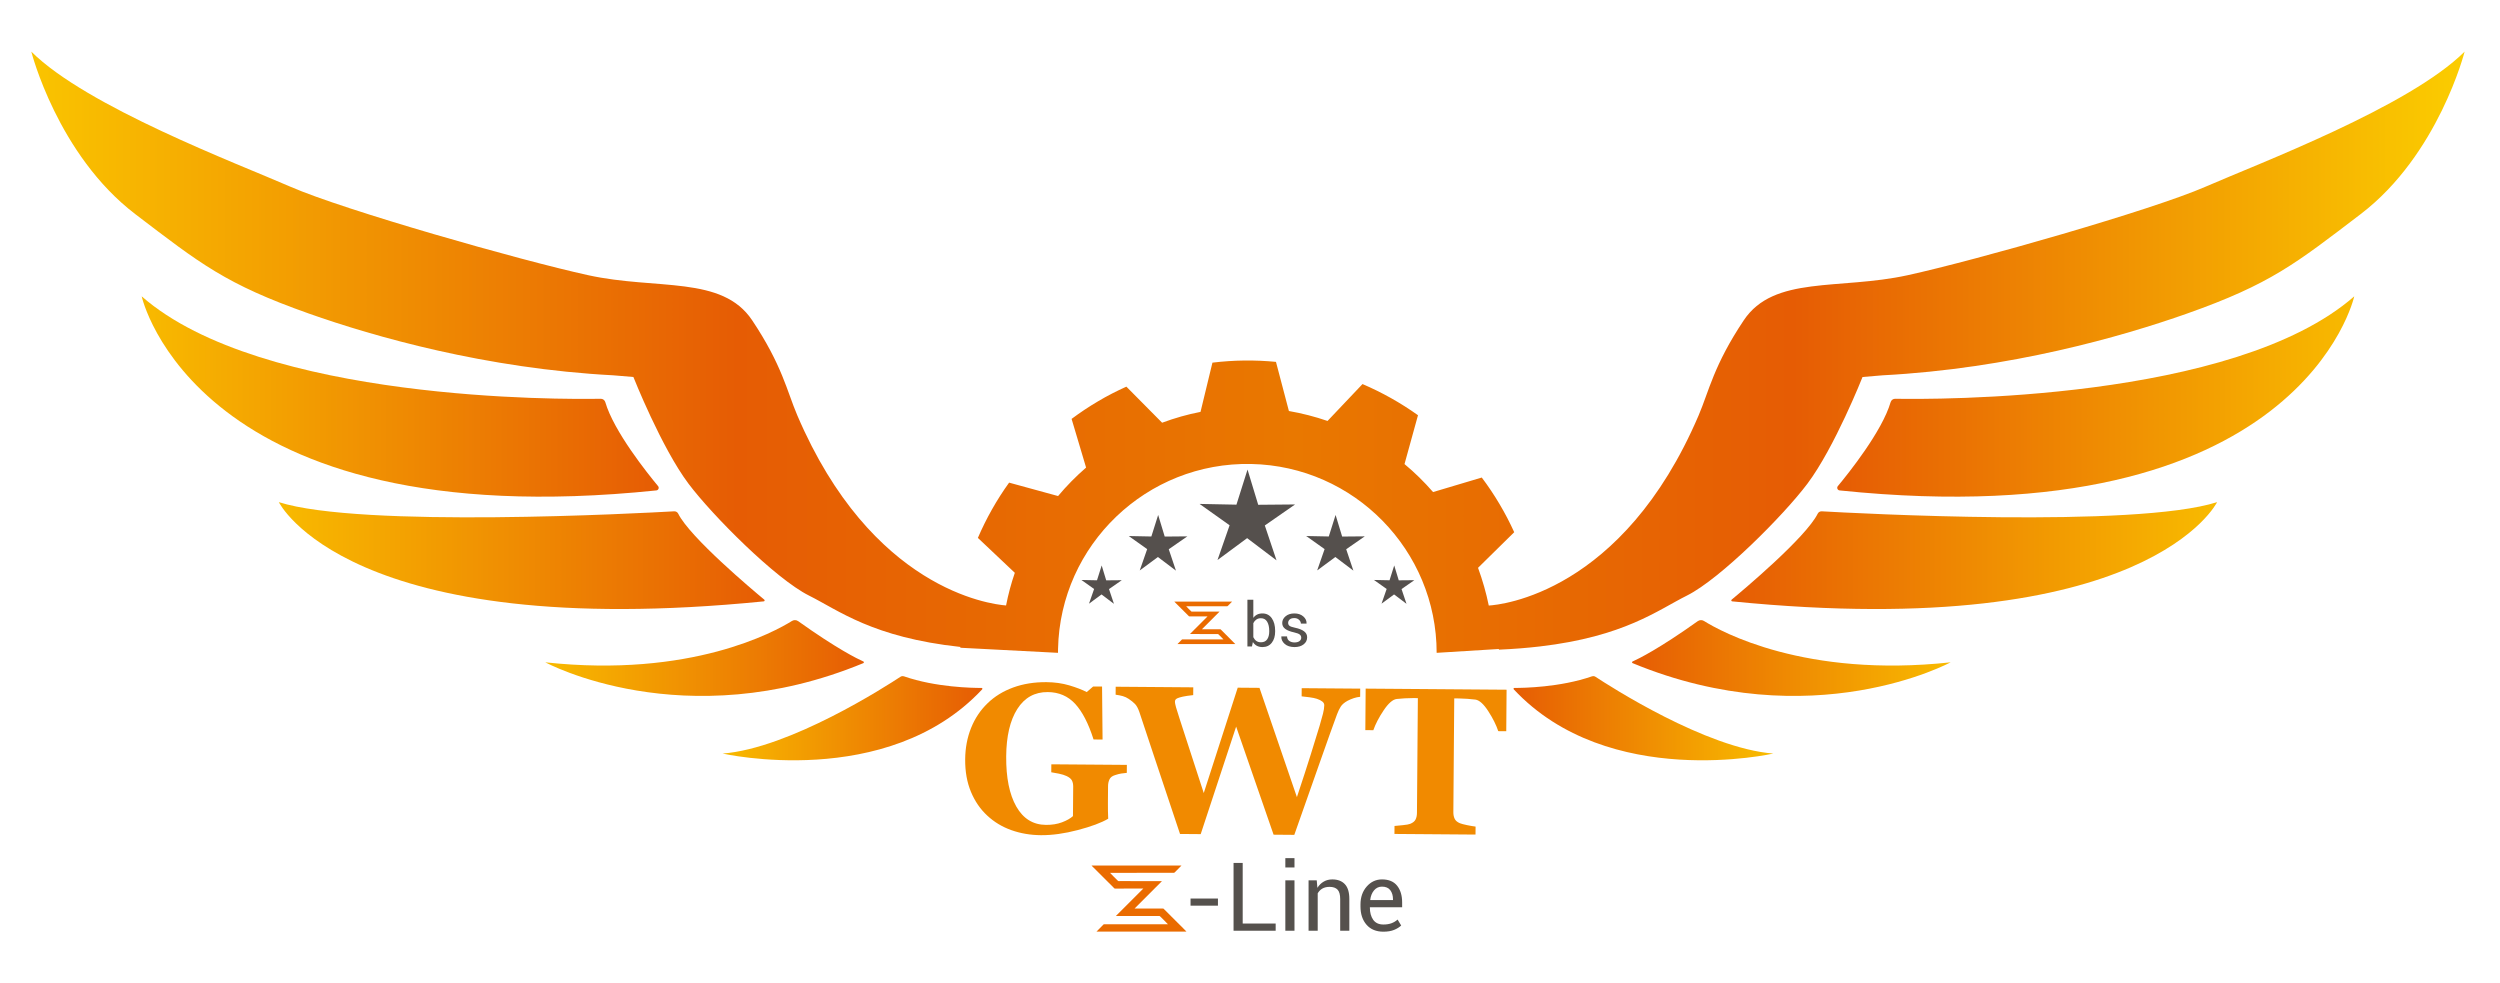 <?xml version="1.0" encoding="UTF-8"?> <svg xmlns="http://www.w3.org/2000/svg" width="300" height="118" viewBox="0 0 300 118" fill="none"> <path fill-rule="evenodd" clip-rule="evenodd" d="M153.183 67.244L149.656 64.576L146.099 67.204L147.552 63.033L143.948 60.47L148.373 60.559L149.703 56.348L150.985 60.574L155.41 60.534L151.778 63.056L153.183 67.244Z" fill="#55504D"></path> <path fill-rule="evenodd" clip-rule="evenodd" d="M141.113 68.478L138.95 66.842L136.769 68.454L137.66 65.896L135.45 64.324L138.163 64.379L138.979 61.796L139.765 64.388L142.479 64.363L140.251 65.91L141.113 68.478Z" fill="#55504D"></path> <path fill-rule="evenodd" clip-rule="evenodd" d="M162.405 68.476L160.242 66.84L158.061 68.452L158.952 65.894L156.742 64.322L159.455 64.377L160.271 61.794L161.057 64.386L163.771 64.362L161.544 65.908L162.405 68.476Z" fill="#55504D"></path> <path fill-rule="evenodd" clip-rule="evenodd" d="M133.673 72.46L132.183 71.333L130.679 72.443L131.293 70.68L129.77 69.597L131.64 69.635L132.202 67.855L132.744 69.641L134.615 69.624L133.079 70.69L133.673 72.46Z" fill="#55504D"></path> <path fill-rule="evenodd" clip-rule="evenodd" d="M168.779 72.458L167.288 71.331L165.784 72.441L166.398 70.678L164.875 69.595L166.745 69.633L167.307 67.853L167.849 69.639L169.72 69.622L168.185 70.688L168.779 72.458Z" fill="#55504D"></path> <path d="M78.76 58.85C79.01 58.824 79.133 58.53 78.972 58.337C77.706 56.814 73.655 51.759 72.637 48.261C72.566 48.014 72.34 47.847 72.083 47.852C67.656 47.934 31.437 48.209 17.002 35.56C17.002 35.56 23.379 64.588 78.76 58.85Z" fill="url(#paint0_linear_99_60)"></path> <path d="M91.651 72.164C91.754 72.154 91.795 72.026 91.716 71.96C90.347 70.825 82.793 64.487 81.384 61.637C81.294 61.454 81.1 61.347 80.896 61.358C77.049 61.578 43.295 63.401 33.459 60.256C33.459 60.256 41.724 77.146 91.651 72.164Z" fill="url(#paint1_linear_99_60)"></path> <path d="M95.034 74.517C93.024 75.775 82.938 81.379 65.437 79.478C65.437 79.478 82.039 88.489 103.599 79.577C103.686 79.541 103.69 79.417 103.604 79.379C102.875 79.053 100.413 77.843 95.779 74.538C95.663 74.455 95.528 74.414 95.392 74.414C95.268 74.414 95.144 74.448 95.034 74.517Z" fill="url(#paint2_linear_99_60)"></path> <path d="M108.061 81.209C106.434 82.284 94.785 89.806 86.711 90.426C86.711 90.426 106.463 94.923 117.862 82.721C117.921 82.657 117.876 82.552 117.789 82.552C116.737 82.556 112.296 82.489 108.472 81.159C108.421 81.142 108.368 81.133 108.315 81.133C108.226 81.133 108.138 81.158 108.061 81.209Z" fill="url(#paint3_linear_99_60)"></path> <path d="M227.429 47.852C227.172 47.847 226.946 48.014 226.874 48.261C225.856 51.759 221.805 56.814 220.539 58.337C220.379 58.53 220.501 58.824 220.751 58.85C276.133 64.588 282.51 35.56 282.51 35.56C268.075 48.209 231.856 47.934 227.429 47.852Z" fill="url(#paint4_linear_99_60)"></path> <path d="M218.615 61.358C218.411 61.347 218.218 61.454 218.127 61.637C216.718 64.487 209.165 70.825 207.795 71.96C207.716 72.026 207.758 72.154 207.86 72.164C257.788 77.146 266.052 60.256 266.052 60.256C256.216 63.401 222.463 61.578 218.615 61.358Z" fill="url(#paint5_linear_99_60)"></path> <path d="M203.733 74.538C199.099 77.843 196.636 79.053 195.908 79.379C195.821 79.417 195.825 79.541 195.913 79.577C217.472 88.489 234.074 79.478 234.074 79.478C216.573 81.379 206.488 75.775 204.478 74.517C204.368 74.448 204.244 74.414 204.12 74.414C203.984 74.414 203.848 74.455 203.733 74.538Z" fill="url(#paint6_linear_99_60)"></path> <path d="M191.04 81.159C187.215 82.489 182.774 82.556 181.723 82.552C181.636 82.552 181.59 82.657 181.65 82.721C193.048 94.923 212.801 90.426 212.801 90.426C204.727 89.806 193.078 82.284 191.45 81.209C191.374 81.158 191.285 81.133 191.196 81.133C191.144 81.133 191.091 81.142 191.04 81.159Z" fill="url(#paint7_linear_99_60)"></path> <path d="M264.647 22.412C258.225 25.215 237.152 31.222 228.923 33.025C220.695 34.826 212.867 33.025 209.255 38.431C205.642 43.837 205.078 46.94 203.836 49.844C194.699 71.21 180.028 72.583 178.653 72.665C178.342 71.144 177.909 69.626 177.364 68.139L181.706 63.865C181.184 62.715 180.595 61.581 179.936 60.475C179.284 59.372 178.574 58.316 177.813 57.304L171.968 59.047C170.905 57.824 169.762 56.701 168.541 55.689L170.159 49.827C168.067 48.336 165.838 47.087 163.501 46.087L159.304 50.515C157.792 49.993 156.24 49.596 154.668 49.322L153.116 43.424C150.589 43.18 148.032 43.207 145.492 43.518L144.063 49.426C142.507 49.727 140.97 50.164 139.453 50.726L135.165 46.398C134.022 46.913 132.876 47.494 131.768 48.155C130.66 48.806 129.602 49.517 128.591 50.267L130.331 56.109C129.109 57.171 127.984 58.309 126.968 59.525L121.093 57.916C119.596 59.996 118.347 62.221 117.345 64.547L121.779 68.738C121.335 70.02 120.99 71.33 120.727 72.656C118.74 72.5 104.58 70.667 95.676 49.844C94.434 46.94 93.869 43.837 90.257 38.431C86.644 33.025 78.817 34.826 70.588 33.025C62.36 31.222 41.286 25.215 34.864 22.412C28.442 19.609 10.379 12.801 3.756 6.193C3.756 6.193 6.9 18.578 16.232 25.693C24.039 31.645 27.048 34.084 37.072 37.63C44.91 40.402 58.346 44.237 73.599 45.038L76.007 45.239C76.007 45.239 79.352 53.691 82.63 58.054C85.477 61.841 93.067 69.467 97.081 71.469C100.636 73.243 104.728 76.495 115.24 77.632C115.241 77.665 115.243 77.696 115.243 77.73L118.337 77.891C118.761 77.917 119.195 77.94 119.638 77.959L126.96 78.34C126.961 78.181 126.961 78.023 126.965 77.864C127.224 65.369 137.626 55.415 150.154 55.678C162.519 55.935 172.398 66.056 172.398 78.34L179.853 77.879L179.873 77.959C181.658 77.882 183.29 77.749 184.789 77.573L184.794 77.573V77.573C194.921 76.386 198.935 73.213 202.431 71.469C206.445 69.467 214.035 61.841 216.881 58.054C220.159 53.691 223.504 45.239 223.504 45.239L225.913 45.038C241.166 44.238 254.602 40.402 262.44 37.63C272.464 34.084 275.473 31.645 283.279 25.693C292.612 18.578 295.756 6.193 295.756 6.193C289.133 12.801 271.07 19.609 264.647 22.412Z" fill="url(#paint8_linear_99_60)"></path> <path fill-rule="evenodd" clip-rule="evenodd" d="M135.216 92.743C134.962 92.766 134.736 92.793 134.539 92.824C134.342 92.855 134.096 92.919 133.8 93.015C133.463 93.118 133.24 93.293 133.132 93.537C133.023 93.781 132.968 94.039 132.966 94.309L132.95 96.333C132.947 96.742 132.948 97.072 132.954 97.321C132.961 97.571 132.97 97.88 132.984 98.248C132.16 98.732 130.945 99.185 129.339 99.606C127.733 100.027 126.257 100.233 124.913 100.222C123.65 100.212 122.467 100.01 121.363 99.617C120.259 99.224 119.292 98.639 118.462 97.863C117.631 97.096 116.981 96.145 116.51 95.012C116.039 93.878 115.809 92.583 115.821 91.126C115.832 89.767 116.067 88.512 116.527 87.362C116.987 86.211 117.646 85.222 118.506 84.394C119.348 83.573 120.372 82.943 121.577 82.502C122.781 82.061 124.114 81.847 125.573 81.858C126.565 81.866 127.482 81.996 128.325 82.247C129.167 82.499 129.862 82.767 130.409 83.049L131.177 82.38L132.247 82.388L132.308 88.745L131.226 88.737C130.618 86.822 129.883 85.398 129.021 84.464C128.159 83.531 127.064 83.06 125.736 83.049C124.162 83.037 122.941 83.715 122.073 85.084C121.205 86.453 120.763 88.344 120.743 90.759C120.723 93.322 121.128 95.33 121.957 96.786C122.786 98.242 123.971 98.975 125.513 98.987C126.234 98.993 126.877 98.889 127.44 98.677C128.003 98.465 128.442 98.217 128.756 97.933L128.783 94.399C128.786 94.105 128.734 93.857 128.629 93.655C128.524 93.454 128.312 93.279 127.994 93.129C127.749 93.013 127.442 92.916 127.073 92.84C126.705 92.763 126.398 92.707 126.152 92.673L126.16 91.716L135.224 91.786L135.216 92.743Z" fill="#F18A00"></path> <path fill-rule="evenodd" clip-rule="evenodd" d="M163.219 83.617C162.965 83.64 162.71 83.693 162.455 83.777C162.2 83.861 161.949 83.967 161.702 84.096C161.323 84.306 161.053 84.537 160.891 84.789C160.73 85.042 160.582 85.347 160.447 85.706C159.987 86.946 159.276 88.933 158.316 91.666C157.356 94.399 156.356 97.238 155.316 100.183L152.831 100.163L148.337 87.193L144.085 100.095L141.603 100.076C140.265 96.09 139.24 93.02 138.527 90.867C137.814 88.714 137.213 86.908 136.725 85.448C136.572 85.005 136.398 84.683 136.203 84.48C136.008 84.279 135.755 84.074 135.445 83.867C135.225 83.718 134.99 83.608 134.741 83.536C134.491 83.465 134.202 83.408 133.875 83.364L133.882 82.407L143.193 82.48L143.185 83.412C142.636 83.473 142.227 83.533 141.956 83.593C141.686 83.652 141.473 83.714 141.317 83.778C141.169 83.843 141.078 83.911 141.045 83.984C141.011 84.058 140.995 84.123 140.994 84.18C140.993 84.295 141.006 84.406 141.034 84.512C141.062 84.619 141.092 84.742 141.124 84.881C141.316 85.52 141.703 86.732 142.288 88.518C142.873 90.304 143.594 92.52 144.451 95.166L148.527 82.521L151.137 82.542L155.629 95.656C156.326 93.56 156.882 91.846 157.298 90.516C157.714 89.186 158.066 88.048 158.352 87.101C158.52 86.522 158.655 86.036 158.757 85.644C158.858 85.252 158.91 84.913 158.912 84.627C158.914 84.455 158.835 84.307 158.676 84.183C158.517 84.059 158.304 83.951 158.034 83.859C157.806 83.784 157.51 83.722 157.146 83.674C156.783 83.627 156.466 83.589 156.196 83.562L156.204 82.581L163.226 82.636L163.219 83.617Z" fill="#F18A00"></path> <path fill-rule="evenodd" clip-rule="evenodd" d="M180.751 87.747L179.791 87.739C179.544 86.993 179.143 86.192 178.589 85.337C178.036 84.482 177.522 84.02 177.048 83.951C176.786 83.916 176.463 83.885 176.079 83.858C175.695 83.83 175.364 83.815 175.086 83.813L174.509 83.808L174.402 97.465C174.4 97.76 174.451 98.02 174.556 98.245C174.66 98.471 174.868 98.651 175.179 98.784C175.367 98.859 175.659 98.937 176.056 99.018C176.453 99.099 176.791 99.157 177.07 99.191L177.062 100.148L167.334 100.073L167.341 99.116C167.579 99.093 167.914 99.061 168.345 99.019C168.775 98.978 169.069 98.925 169.225 98.86C169.546 98.732 169.76 98.558 169.869 98.338C169.977 98.118 170.033 97.856 170.035 97.554L170.143 83.774L169.566 83.77C169.288 83.768 168.956 83.777 168.572 83.799C168.187 83.82 167.864 83.847 167.602 83.877C167.127 83.939 166.606 84.393 166.039 85.239C165.472 86.086 165.059 86.88 164.8 87.623L163.84 87.615L163.879 82.634L180.79 82.765L180.751 87.747Z" fill="#F18A00"></path> <path fill-rule="evenodd" clip-rule="evenodd" d="M144.907 73.966L142.791 76.083L145.988 76.086C146.165 76.086 146.16 76.064 146.231 76.138C146.329 76.24 146.769 76.66 146.811 76.724L141.873 76.724C141.826 76.733 141.803 76.775 141.771 76.806L141.295 77.287H148.236C148.202 77.236 147.58 76.627 147.521 76.567L146.526 75.574C146.481 75.529 146.486 75.511 146.407 75.509C146.168 75.504 145.921 75.51 145.681 75.51C145.198 75.51 144.715 75.51 144.231 75.51L146.347 73.393L143.163 73.39C142.985 73.39 142.991 73.412 142.92 73.338C142.822 73.236 142.382 72.815 142.339 72.752L147.277 72.751C147.324 72.743 147.438 72.611 147.478 72.572L147.855 72.189H140.914C140.95 72.242 141.039 72.319 141.089 72.369L142.619 73.895C142.659 73.935 142.665 73.963 142.732 73.967C142.957 73.979 143.227 73.966 143.457 73.966C143.941 73.966 144.424 73.966 144.907 73.966Z" fill="#EA6B00"></path> <path fill-rule="evenodd" clip-rule="evenodd" d="M153.017 75.776C153.017 76.336 152.882 76.789 152.612 77.132C152.343 77.476 151.97 77.647 151.498 77.649C151.238 77.647 151.013 77.597 150.822 77.495C150.631 77.394 150.474 77.243 150.348 77.044L150.233 77.573H149.689V71.967H150.399V74.144C150.522 73.971 150.673 73.84 150.855 73.749C151.035 73.658 151.248 73.612 151.49 73.612C151.97 73.612 152.345 73.804 152.614 74.187C152.883 74.571 153.017 75.075 153.017 75.701V75.776ZM152.308 75.701C152.308 75.254 152.226 74.891 152.061 74.609C151.896 74.328 151.647 74.187 151.31 74.187C151.092 74.187 150.908 74.241 150.758 74.348C150.608 74.454 150.487 74.597 150.399 74.777V76.463C150.49 76.654 150.61 76.804 150.758 76.912C150.905 77.019 151.092 77.073 151.317 77.073C151.652 77.073 151.9 76.954 152.063 76.718C152.226 76.48 152.308 76.167 152.308 75.776V75.701ZM156.148 76.526C156.148 76.371 156.088 76.244 155.97 76.146C155.85 76.048 155.625 75.961 155.293 75.887C154.835 75.789 154.483 75.652 154.237 75.474C153.99 75.296 153.867 75.059 153.867 74.762C153.867 74.446 154.002 74.175 154.273 73.95C154.543 73.725 154.893 73.612 155.323 73.612C155.764 73.612 156.122 73.732 156.396 73.971C156.67 74.212 156.801 74.49 156.788 74.809L156.781 74.831H156.105C156.105 74.663 156.031 74.511 155.882 74.375C155.735 74.237 155.548 74.17 155.323 74.17C155.073 74.17 154.886 74.225 154.762 74.338C154.639 74.451 154.577 74.585 154.577 74.74C154.577 74.894 154.631 75.013 154.738 75.096C154.845 75.181 155.065 75.257 155.398 75.327C155.876 75.427 156.239 75.57 156.486 75.755C156.733 75.939 156.857 76.179 156.857 76.476C156.857 76.822 156.717 77.103 156.438 77.321C156.158 77.54 155.793 77.647 155.34 77.649C154.843 77.647 154.452 77.522 154.166 77.271C153.881 77.019 153.745 76.726 153.759 76.39L153.766 76.369H154.444C154.456 76.621 154.55 76.804 154.725 76.92C154.9 77.037 155.105 77.094 155.34 77.094C155.593 77.094 155.79 77.041 155.933 76.935C156.077 76.828 156.148 76.692 156.148 76.526Z" fill="#55514D"></path> <path fill-rule="evenodd" clip-rule="evenodd" d="M137.195 106.627L133.906 109.918L138.875 109.923C139.151 109.923 139.142 109.888 139.253 110.004C139.405 110.163 140.089 110.815 140.155 110.914L132.479 110.915C132.405 110.928 132.369 110.993 132.32 111.042L131.58 111.79H142.37C142.317 111.711 141.351 110.763 141.258 110.671L139.711 109.127C139.642 109.057 139.649 109.028 139.526 109.026C139.155 109.019 138.771 109.028 138.398 109.028C137.647 109.028 136.896 109.028 136.145 109.028L139.434 105.736L134.483 105.731C134.208 105.731 134.216 105.766 134.106 105.651C133.953 105.492 133.27 104.839 133.204 104.741L140.879 104.739C140.952 104.726 141.129 104.522 141.191 104.46L141.778 103.864H130.988C131.044 103.947 131.182 104.067 131.261 104.145L133.638 106.517C133.7 106.58 133.71 106.623 133.813 106.628C134.164 106.647 134.583 106.627 134.941 106.627C135.693 106.627 136.444 106.627 137.195 106.627Z" fill="#EA6B00"></path> <path fill-rule="evenodd" clip-rule="evenodd" d="M146.154 108.681H142.865V107.821H146.154V108.681ZM149.124 110.826H153.08V111.686H148.026V103.551H149.124V110.826ZM155.338 111.686H154.241V105.641H155.338V111.686ZM155.338 104.095H154.241V102.972H155.338V104.095ZM158.009 105.641L158.087 106.541C158.287 106.221 158.538 105.971 158.842 105.796C159.145 105.618 159.489 105.529 159.875 105.529C160.526 105.529 161.028 105.721 161.386 106.103C161.741 106.484 161.92 107.073 161.92 107.87V111.686H160.823V107.893C160.823 107.359 160.718 106.982 160.509 106.759C160.298 106.536 159.978 106.423 159.546 106.423C159.208 106.423 158.922 106.492 158.686 106.627C158.449 106.762 158.262 106.955 158.125 107.199V111.686H157.028V105.641H158.009ZM166.01 111.804C165.145 111.802 164.469 111.526 163.986 110.971C163.501 110.416 163.258 109.686 163.258 108.782V108.536C163.258 107.668 163.509 106.949 164.007 106.381C164.507 105.813 165.118 105.529 165.839 105.529C166.644 105.529 167.249 105.78 167.652 106.284C168.055 106.787 168.257 107.455 168.257 108.29V108.869H164.401L164.384 108.898C164.384 109.504 164.517 109.998 164.785 110.376C165.053 110.753 165.46 110.942 166.01 110.942C166.383 110.942 166.708 110.891 166.99 110.784C167.269 110.677 167.511 110.53 167.711 110.345L168.141 111.06C167.924 111.268 167.64 111.446 167.287 111.589C166.935 111.732 166.509 111.802 166.01 111.804ZM165.839 106.396C165.455 106.396 165.139 106.543 164.888 106.839C164.637 107.136 164.485 107.514 164.427 107.977L164.439 108.004H167.159V107.914C167.159 107.476 167.051 107.113 166.836 106.825C166.621 106.539 166.288 106.396 165.839 106.396Z" fill="#55514D"></path> <defs> <linearGradient id="paint0_linear_99_60" x1="17.002" y1="35.56" x2="79.045" y2="35.56" gradientUnits="userSpaceOnUse"> <stop stop-color="#F8BA00"></stop> <stop offset="1" stop-color="#E65C04"></stop> </linearGradient> <linearGradient id="paint1_linear_99_60" x1="33.459" y1="60.256" x2="91.757" y2="60.256" gradientUnits="userSpaceOnUse"> <stop stop-color="#F8BA00"></stop> <stop offset="1" stop-color="#E65C04"></stop> </linearGradient> <linearGradient id="paint2_linear_99_60" x1="65.437" y1="74.414" x2="103.667" y2="74.414" gradientUnits="userSpaceOnUse"> <stop stop-color="#F8BA00"></stop> <stop offset="1" stop-color="#E65C04"></stop> </linearGradient> <linearGradient id="paint3_linear_99_60" x1="86.711" y1="81.133" x2="117.889" y2="81.133" gradientUnits="userSpaceOnUse"> <stop stop-color="#F8BA00"></stop> <stop offset="1" stop-color="#E65C04"></stop> </linearGradient> <linearGradient id="paint4_linear_99_60" x1="220.467" y1="35.56" x2="282.51" y2="35.56" gradientUnits="userSpaceOnUse"> <stop stop-color="#D6D6D6"></stop> <stop offset="0" stop-color="#E65C04"></stop> <stop offset="1" stop-color="#F8BA00"></stop> </linearGradient> <linearGradient id="paint5_linear_99_60" x1="207.754" y1="60.256" x2="266.052" y2="60.256" gradientUnits="userSpaceOnUse"> <stop stop-color="#D6D6D6"></stop> <stop offset="0" stop-color="#E65C04"></stop> <stop offset="1" stop-color="#F8BA00"></stop> </linearGradient> <linearGradient id="paint6_linear_99_60" x1="195.845" y1="74.414" x2="234.074" y2="74.414" gradientUnits="userSpaceOnUse"> <stop stop-color="#E65C04"></stop> <stop offset="1" stop-color="#F8BA00"></stop> </linearGradient> <linearGradient id="paint7_linear_99_60" x1="181.623" y1="81.133" x2="212.801" y2="81.133" gradientUnits="userSpaceOnUse"> <stop stop-color="#E65C04"></stop> <stop offset="0.979" stop-color="#F8BA00"></stop> </linearGradient> <linearGradient id="paint8_linear_99_60" x1="3.756" y1="6.193" x2="295.76" y2="6.193" gradientUnits="userSpaceOnUse"> <stop stop-color="#FAC400"></stop> <stop offset="0.29" stop-color="#E65C04"></stop> <stop offset="0.519" stop-color="#E97800"></stop> <stop offset="0.724" stop-color="#E65C04"></stop> <stop offset="1" stop-color="#FBCD00"></stop> </linearGradient> </defs> </svg> 